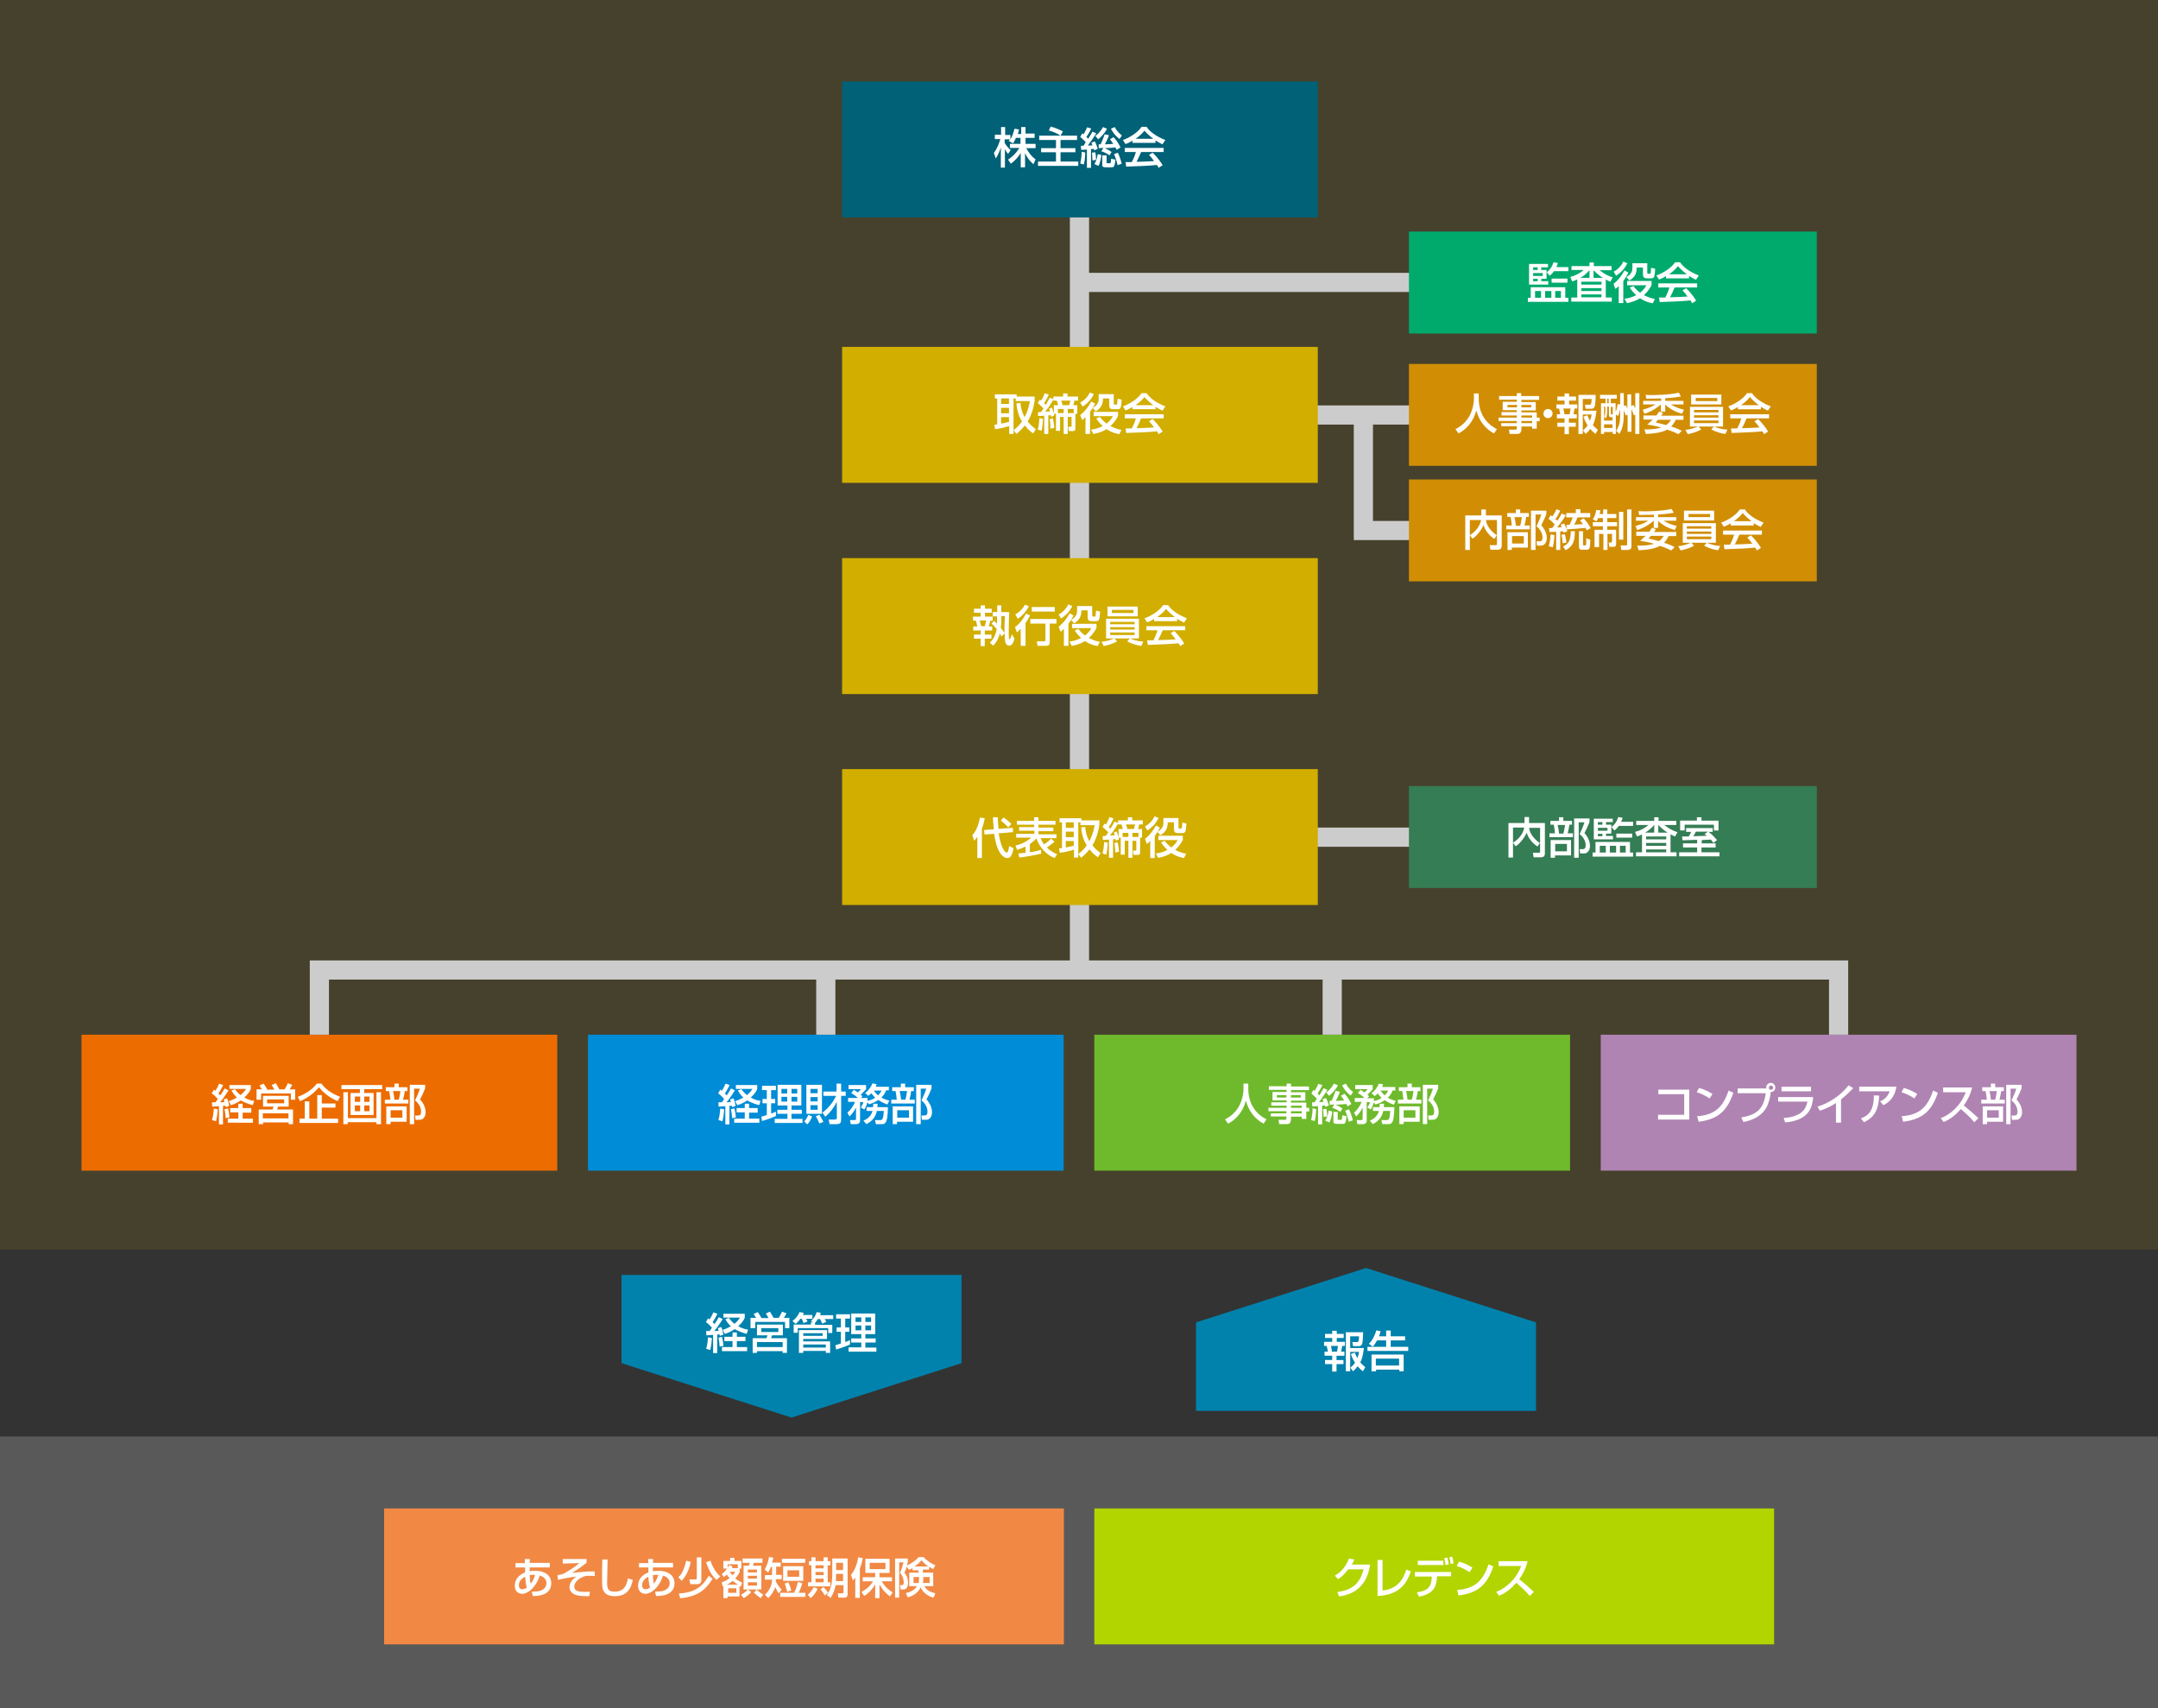 <svg id="レイヤー_1" xmlns="http://www.w3.org/2000/svg" viewBox="0 0 900 712.6"><rect x="0" y="0" width="900" height="712.6" fill="#333333" stroke="none"/><style>.st0{opacity:.12;fill:#d1ae00}.st1{fill:none;stroke:#ccc;stroke-width:8;stroke-miterlimit:10}.st2{fill:#ed6c00}.st3{fill:#008cd6}.st4{fill:#6fba2c}.st5{fill:#af84b2}.st6{opacity:.25;fill:#ccc}.st7{fill:#f18944}.st8{fill:#b2d500}.st9{fill:#00aa6d}.st10{fill:#d18e04}.st11{fill:#357d54}.st12{fill:#006177}.st13{fill:#d1ae00}.st14{fill:#fff}.st15{fill:#0082ac}</style><path class="st0" d="M0-.5h900v521.7H0z"/><path class="st1" d="M450.2 404.6V90"/><path class="st2" d="M34 431.6h198.4v56.7H34v-56.7z"/><path class="st3" d="M245.2 431.6h198.4v56.7H245.2v-56.7z"/><path class="st4" d="M456.4 431.6h198.4v56.7H456.4v-56.7z"/><path class="st5" d="M667.6 431.6H866v56.7H667.6v-56.7z"/><path class="st1" d="M450.4 117.8h159.9m156.5 313.8v-27H133.2v27m405.1-258.5H599m0 48.2h-30.4v-48.2m-30.3 176.1H599m-254.6 82.4v-27m211.2 27v-27"/><path class="st6" d="M0 599.2h900v113.4H0z"/><path class="st7" d="M160.2 629.2h283.5v56.7H160.2v-56.7z"/><path class="st8" d="M456.4 629.2h283.5v56.7H456.4v-56.7z"/><path class="st9" d="M587.6 96.6h170.1v42.5H587.6V96.6z"/><path class="st10" d="M587.6 151.8h170.1v42.5H587.6v-42.5zm0 48.2h170.1v42.5H587.6V200z"/><path class="st11" d="M587.6 327.9h170.1v42.5H587.6v-42.5z"/><path class="st12" d="M351.2 34h198.4v56.7H351.2V34z"/><path class="st13" d="M351.2 144.7h198.4v56.7H351.2v-56.7zm0 88.1h198.4v56.7H351.2v-56.7zm0 88h198.4v56.7H351.2v-56.7z"/><path class="st14" d="M423.7 57.5c-.5 1.2-.8 1.7-1.2 2.3l-1.8-1c.1-.2.3-.4.5-.7H419v1.5c.6 1.1 1.6 2.2 2.5 3l-1.1 1.6c-.5-.6-.9-1.2-1.3-2v7.7h-1.7v-8.4c-.5 1.6-1.2 3.2-2.1 4.6l-.8-2.3c1.4-1.9 2.2-4.1 2.7-5.8h-2.3v-1.8h2.6V53h1.7v3.3h2.2v1.8c.5-.8 1-1.7 1.7-4.4l1.9.3c-.1.5-.3 1.1-.5 1.9h1.4V53h1.8v2.7h3.8v1.8h-3.8V60h4.2v1.8H428c1.3 2.3 2.2 3.4 3.9 4.7l-.9 2c-.7-.6-2.4-2.1-3.5-4.7v6h-1.8v-6c-1.1 1.8-2.3 3.1-4.1 4.5l-1.2-1.7c1.6-1.1 3.3-2.5 4.7-4.9h-3.9V60h4.4v-2.5h-1.9zm18.6-.9c-1.4-.9-2.3-1.4-4.9-2.2l.8-1.6c2.2.6 3.5 1.2 5.1 2l-1 1.8h6.9v1.8h-6.9v3.4h6.2v1.7h-6.2v3.9h7.4v1.8h-16.8v-1.8h7.5v-3.9h-6.2v-1.7h6.2v-3.4h-7v-1.8h8.9zm10.5 2.7c-1.1-1.2-2-1.9-2.3-2.2l.9-1.5c.3.2.3.2.5.4.7-1.1 1-1.9 1.5-2.9l1.7.5c-.6 1.4-1.7 3.1-2 3.5.5.5.6.6.7.8 1-1.5 1.5-2.4 1.8-3l1.6.7c-1.1 1.8-3.1 4.6-3.5 5.1.6 0 .9 0 1.9-.1-.2-.5-.3-.7-.4-1.1l1.4-.5c.5.9 1 2.3 1.2 3.1l-1.4.6c-.1-.3-.1-.4-.2-.6-.3 0-1 .1-1.2.1V70h-1.7v-7.6c-1.7.1-1.9.1-2.4.1l-.1-1.7h1.1c.2-.4.7-1.1.9-1.5zm-.2 4.3c0 .6-.1 3.3-.6 5l-1.5-.4c.4-1.6.6-3.2.6-4.9l1.5.3zm4.2-.1c.2 1 .3 2.1.3 3.2l-1.5.2c0-1.1-.1-2.6-.2-3.2l1.4-.2zm2.5 1.1c-.1.7-.2 2.9-1.2 4.6l-1.7-.8c.4-.6 1-1.5 1.4-4.1l1.5.3zm2.4-10.9c-.8 1.6-2.3 3.3-3.7 4.4l-1.2-1.4c.6-.4 2.1-1.6 3.2-3.7l1.7.7zm-1.5 8c-.4 0-1.6.1-2 .1v-1.6h.8c.8-1.6 1.4-3.3 1.7-4.2l1.8.4c-.6 1.7-.9 2.2-1.7 3.8.7 0 2.7-.1 3.5-.2-.8-1.2-1-1.4-1.4-1.9l1.5-.9c1.4 1.4 2.3 3.1 2.9 4.3l-1.6 1c-.2-.5-.3-.6-.5-1-1.9.2-2.2.2-4.5.3 1.5.6 2.2 1.1 2.9 1.6l-.9 1.4c-.8-.6-2.2-1.4-3.4-1.7l.9-1.4zm1.3 3.1v2.9c0 .4.1.4.4.4h.9c.4 0 .5 0 .6-1.9l1.8.4c-.3 2.5-.5 3.2-1.5 3.2h-2.6c-.6 0-1.4-.1-1.4-.9v-4.1h1.8zm5.4-6.8c-1.5-1.1-2.7-2.6-3.6-4.3l1.6-.7c1.2 2.2 2.4 3 3 3.5l-1 1.5zm-.7 5.7c.6 1.2 1.3 3.2 1.6 4.6l-1.7.6c-.5-2.1-.9-3.3-1.5-4.6l1.6-.6zm6.2-5.1c-1.4.9-2.2 1.2-3 1.5l-1.1-1.7c2.9-1 6.3-3.2 7.8-5.5h2.1c1.3 2.1 4.2 4.1 7.8 5.5l-1.2 1.8c-.8-.4-1.8-.9-2.9-1.6v1h-9.6v-1zM483.2 70c-.2-.4-.3-.6-.7-1.2-2.5.3-6.5.5-12.8.7l-.3-1.9h2.6c.5-.9 1.4-2.8 1.7-4.2h-4.6v-1.7h16.2v1.7h-9.4c-.6 1.5-1.3 3-1.9 4.1 3.4-.1 3.7-.1 7.3-.3-.9-1.2-1.3-1.8-2.1-2.6l1.5-.9c.6.5 2.6 2.6 4.2 5.2l-1.7 1.1zM481 57.9c-1.9-1.4-3.3-2.9-3.7-3.4-.7.9-1.7 2-3.7 3.4h7.4zM425.6 168c.2 3.1 1.2 5 1.7 6 1.5-2.8 2-5.3 2.2-6.7h-5.9v-1.1h-.9V181h-1.8v-3.3c-1.7.6-4.6 1.2-5.9 1.3l-.3-1.8c.3 0 .9-.1 1.2-.2v-10.8h-1v-1.7h9.1v.9h7.5v1.8c-.8 5.1-2.2 7.4-2.9 8.6 1.3 1.7 2.6 2.6 3.4 3.2l-1.1 1.8c-.7-.5-2-1.4-3.5-3.3-1.5 1.9-2.8 2.9-3.5 3.5l-1.2-1.6c.7-.5 2.1-1.5 3.5-3.6-.8-1.3-2-3.7-2.3-7.5l1.7-.3zm-8.1-1.8v2.3h3.3v-2.3h-3.3zm0 3.9v2.3h3.3v-2.3h-3.3zm3.3 3.9h-3.3v2.7c2-.4 2.4-.5 3.3-.7v-2zm14.2.7c-.1 1.2-.2 3.3-.6 5l-1.6-.5c.4-1.5.6-3.1.7-4.8l1.5.3zm-2.1-2.8h1.2c.3-.3.7-1 1.1-1.5-.2-.2-1.1-1.2-2.4-2.3l.9-1.4c.2.2.3.2.5.4.7-1 1.1-2 1.5-3.1l1.7.6c-.8 2-1.9 3.4-2 3.6.4.4.6.5.7.7 1.1-1.8 1.4-2.4 1.7-3l1.6.6c-.5.9-1.7 3.1-3.5 5.2 1 0 1.6-.1 2-.1-.1-.5-.2-.7-.4-1.1l1.2-.5c.4 1.1.7 2 .8 2.4V169h1.8c-.1-.4-.4-1.5-.6-1.9h-1.4v-1.7h4.1v-1.3h1.8v1.3h4.4v1.7h-1.5c-.2.9-.3 1.5-.5 1.9h1.7v3.6h-.8v6c0 .4 0 1.2-.9 1.2h-1.9l-.2-1.8h1.1c.3 0 .3-.1.3-.3v-3.8h-1.6v7.1h-1.7v-7.1h-1.5v5.8h-1.7v-7.1h-.9l.2.7-1.3.6c-.1-.3-.1-.4-.1-.7-.3 0-.4 0-1.1.1v7.7h-1.7v-7.6c-1 .1-1.8.1-2.6.1v-1.6zm6.2 2.6c.4 1.5.6 3.7.6 4l-1.6.3c0-1-.1-2.5-.3-4l1.3-.3zm4.5-2.2v-1.7h-2.4v1.7h2.4zm-1-5.2c.1.3.5 1.6.6 1.9h2.7c.1-.3.3-1.2.5-1.9h-3.8zm2.7 5.2h2.5v-1.7h-2.5v1.7zm10.9-7.9c-1.1 2.2-2.4 3.7-4.7 5.2l-1-1.7c.8-.4 2.9-1.7 4-4.2l1.7.7zm.5 3.9c-.2.5-.7 1.6-2.1 3.5v9.2h-1.9v-7c-.7.7-1 1-1.4 1.2l-.8-2.1c2-1.5 3.4-3.4 4.6-5.6l1.6.8zm2 5.6c.4.5 1.2 1.6 2.8 2.8 1.6-1.3 2.3-2.4 2.6-3.1h-8v-1.8h10.2v1.7c-.4.8-1.2 2.4-3.2 4.2 2.3 1.2 3.9 1.5 4.6 1.6l-.9 1.8c-1-.2-2.9-.5-5.3-2.1-2.1 1.3-4.1 1.8-5.5 2l-1-1.8c.9-.1 2.6-.3 4.9-1.5-1.5-1.3-2.2-2.4-2.7-3.1l1.5-.7zm5.8-9.5v3.6c0 .6 0 .8.6.8s.8 0 .8-.4c.1-.5.2-1.6.2-2.1l1.7.4c-.2 3.1-.3 4-1.6 4h-1.8c-1 0-1.8-.1-1.8-1.8v-2.7H460c0 3-1.2 4.2-3 5.4l-1.3-1.4c.5-.3 2-1.2 2.4-2.8.1-.4.1-.6.1-3h6.3zm7.9 5.3c-1.4.9-2.2 1.2-3 1.5l-1.1-1.7c2.9-1 6.3-3.2 7.8-5.5h2.1c1.3 2.1 4.2 4.1 7.8 5.5l-1.2 1.8c-.8-.4-1.8-.9-2.9-1.6v1h-9.6v-1zm10.8 11.4c-.2-.4-.3-.6-.7-1.2-2.5.3-6.5.5-12.8.7l-.3-1.9h2.6c.5-.9 1.4-2.8 1.7-4.2h-4.6v-1.7h16.2v1.7h-9.4c-.6 1.5-1.3 3-1.9 4.1 3.4-.1 3.7-.1 7.3-.3-.9-1.2-1.3-1.8-2.1-2.6l1.5-.9c.6.5 2.6 2.6 4.2 5.2l-1.7 1.1zM481 169c-1.9-1.4-3.3-2.9-3.7-3.4-.7.9-1.7 2-3.7 3.4h7.4zm171.8-49.2v4.4h1.3v1.7h-16.9v-1.7h1.2v-4.4h14.4zm-15.1-9.7h7.9v1.4h-2.8v1.1h2.2v3.7h-2.2v1h2.9v1.4h-8v-8.6zm1.7 1.4v1.1h1.9v-1.1h-1.9zm0 2.4v1.2h4v-1.2h-4zm0 2.4v1h1.9v-1h-1.9zm.8 5.1v2.8h2.5v-2.8h-2.5zm4.2 0v2.8h2.6v-2.8h-2.6zm5.3-11.7c-.1.5-.3 1-.6 1.7h5v1.7h-6c-.8 1.1-1.3 1.5-1.8 1.9l-1.2-1.4c1.5-1.3 2.2-2.3 2.8-4.2l1.8.3zm4 6.5v1.7h-6.6v-1.7h6.6zm-5.1 5.2v2.8h2.4v-2.8h-2.4zm9.1-4.8c-.8.4-1.4.6-2 .8l-.8-1.9c2.1-.5 4-1.5 5.6-2.9h-5.1V111h7.5v-1.5h1.8v1.5h7.4v1.7h-5c.4.3 2.5 2.1 5.5 3l-1 1.8c-.5-.2-1-.4-1.9-.9v7.5h2.5v1.7h-16.9v-1.7h2.5v-7.5zm5.2-.7v-3.2c-1.3 1.5-2.7 2.6-3.8 3.2h3.8zm-3.4 1.6v1.2h8.4v-1.2h-8.4zm0 2.7v1.2h8.4v-1.2h-8.4zm0 2.6v1.2h8.4v-1.2h-8.4zm9-6.9c-1.2-.7-2.5-1.7-3.9-3.2v3.2h3.9zm10.2-6.1c-1.1 2.2-2.4 3.7-4.7 5.2l-1-1.7c.8-.4 2.9-1.7 4-4.2l1.7.7zm.4 3.9c-.2.5-.7 1.6-2.1 3.5v9.2h-1.9v-7.1c-.7.7-1 1-1.4 1.2l-.8-2.1c2-1.5 3.4-3.4 4.6-5.6l1.6.9zm2.1 5.6c.4.5 1.2 1.6 2.8 2.8 1.6-1.3 2.3-2.4 2.6-3.1h-8v-1.8h10.2v1.7c-.4.8-1.2 2.4-3.2 4.2 2.3 1.2 3.9 1.5 4.6 1.6l-.9 1.8c-1-.2-2.9-.5-5.3-2.1-2.1 1.3-4.1 1.8-5.5 2l-1-1.8c.9-.1 2.6-.3 4.9-1.5-1.5-1.3-2.2-2.4-2.7-3.1l1.5-.7zm5.8-9.5v3.6c0 .6 0 .8.6.8s.8 0 .8-.4c.1-.5.2-1.6.2-2.1l1.7.4c-.2 3.1-.3 4-1.6 4H687c-1 0-1.8-.1-1.8-1.8v-2.7h-2.6c0 3-1.2 4.2-3 5.4l-1.3-1.4c.5-.3 2-1.2 2.4-2.8.1-.4.1-.6.1-3h6.2zm7.9 5.3c-1.4.9-2.2 1.2-3 1.5l-1.1-1.7c2.9-1 6.3-3.2 7.8-5.5h2.1c1.3 2.1 4.2 4.1 7.8 5.5l-1.2 1.8c-.8-.4-1.8-.9-2.9-1.6v1h-9.6v-1zm10.8 11.4c-.2-.4-.3-.6-.7-1.2-2.5.3-6.5.5-12.8.7l-.3-1.9h2.6c.5-.9 1.4-2.8 1.7-4.2h-4.6v-1.7h16.2v1.7h-9.4c-.6 1.5-1.3 3-1.9 4.1 3.4-.1 3.7-.1 7.3-.3-.9-1.2-1.3-1.8-2.1-2.6l1.5-.9c.6.5 2.6 2.6 4.2 5.2l-1.7 1.1zm-2.2-12.1c-1.9-1.4-3.3-2.9-3.7-3.4-.7.9-1.7 2-3.7 3.4h7.4zM631 351.5c.8-.5 2.1-1.3 3.4-3.2.7-1 1.1-2.1 1.3-3.1H631v12.5h-1.9v-14.4h6.7v-2.5h1.9v2.5h6.6V356c0 1.4-1 1.6-1.7 1.6h-3l-.3-1.9h2.5c.2 0 .5 0 .5-.4v-3.8l-1.1 1.6c-.6-.4-3.6-2.5-4.5-5.8-.6 1.6-2.7 4.6-4.6 5.7l-1.1-1.5zm11.3-6.2h-4.6c.2 1.7 1.4 4.3 4.6 6.4v-6.4zm4.3-2.9h3.6v-1.5h1.8v1.5h3.6v1.6h-1.1c-.1 1-.4 2.5-.7 3.6h2.2v1.6h-9.8v-1.6h2.3c-.1-1.3-.3-2.6-.5-3.6h-1.4v-1.6zm8.6 8v6.4h-6.7v1h-1.8v-7.4h8.5zm-6.6 1.6v3.1h4.9V352h-4.9zm1-7.9c.3 1.3.5 2.2.6 3.6h1.8c.4-1.4.6-3.1.7-3.6h-3.1zm6.9 13.7v-16.4h6.4v1.5c-.9 2.2-1 2.4-2.1 4.6 1.4 1.5 2.3 3.4 2.3 5.4 0 .5-.1 1.9-1.2 2.7-.5.4-1.1.4-1.7.4H659l-.2-1.8h1.2c.8 0 1.3-.3 1.3-1.6 0-.5 0-2.7-2.5-4.7.7-1.4 1.6-3.5 2-4.9h-2.4v14.8h-1.9zm23.3-6.6v4.4h1.3v1.7h-16.9v-1.7h1.2v-4.4h14.4zm-15.1-9.7h7.9v1.4h-2.8v1.1h2.2v3.7h-2.2v1h2.9v1.4h-8v-8.6zm1.7 1.4v1.1h1.9v-1.1h-1.9zm0 2.4v1.2h4v-1.2h-4zm0 2.5v1h1.9v-1h-1.9zm.8 5v2.8h2.5v-2.8h-2.5zm4.2 0v2.8h2.6v-2.8h-2.6zm5.3-11.7c-.1.5-.3 1-.6 1.7h5v1.7h-6c-.8 1.1-1.3 1.5-1.8 1.9l-1.2-1.4c1.5-1.3 2.2-2.3 2.8-4.2l1.8.3zm4 6.6v1.7h-6.6v-1.7h6.6zm-5.1 5.1v2.8h2.4v-2.8h-2.4zm9.1-4.7c-.8.4-1.4.6-2 .8l-.8-1.9c2.1-.5 4-1.5 5.6-2.9h-5.1v-1.7h7.5v-1.5h1.8v1.5h7.4v1.7h-5c.4.3 2.5 2.1 5.5 3l-1 1.8c-.5-.2-1-.4-1.9-.9v7.5h2.5v1.7h-16.9v-1.7h2.5v-7.4zm5.2-.8v-3.2c-1.3 1.5-2.7 2.6-3.8 3.2h3.8zm-3.4 1.6v1.2h8.4v-1.2h-8.4zm0 2.7v1.2h8.4v-1.2h-8.4zm0 2.7v1.2h8.4v-1.2h-8.4zm9-7c-1.2-.7-2.5-1.7-3.9-3.2v3.2h3.9zm14.1 4.5h5.9v1.7h-5.9v2h7.5v1.7h-16.8v-1.7h7.5v-2h-5.9v-1.7h5.9v-1.5c-1 0-5.2.2-6.1.2l-.2-1.6h2.8c.5-.8.7-1.3 1-1.9h-2.1v-1.6h11.1v1.6h-1.7c1.5 1.1 2.8 2.6 3.5 3.4l-1.5 1.2c-.3-.5-.6-.8-1.1-1.4-2.3.1-3 .2-3.8.2v1.4zm-1.9-10.9h1.9v1.4h7.1v4.1h-1.9V344h-12.2v2.4h-1.9v-4.1h7v-1.4zm4.6 6h-5c-.4.7-.8 1.4-1.1 1.9 3-.1 4-.1 5.7-.2-.3-.2-.5-.4-1-.7l1.4-1zm-97.7-182.8h2.1v2.2c0 3.5 1.1 9.4 7.6 12.7l-1.2 1.8c-3.3-1.7-6.2-5-7.4-9.6-1.1 4.3-3.8 7.7-7.4 9.6L607 179c2.6-1.3 4.8-3.3 6.1-6 1-2 1.6-4.5 1.6-6.7v-2.2zm27.4 2.7h-7.5v.9h6v3.5h-6v.8h6.4v2.2h1.2v1.5h-1.2v3.1H639v-.9h-4.5v1.3c0 .6-.3 1.8-1.6 1.8h-3.3l-.3-1.8h2.7c.5 0 .6-.2.6-.6v-.8h-6.5v-1.3h6.5v-.9H625v-1.4h7.6v-.9h-6.4v-1.4h6.4v-.8h-5.9v-3.5h5.9v-.9h-7.4v-1.5h7.4V164h1.8v1.2h7.5v1.6zm-13.3 2.1v1h4v-1h-4zm5.8 0v1h4.1v-1h-4.1zm0 4.4v.9h4.5v-.9h-4.5zm0 2.3v.9h4.5v-.9h-4.5zm13-3.1c0 1-.8 1.9-1.9 1.9s-1.9-.8-1.9-1.9c0-1 .8-1.9 1.9-1.9s1.9.9 1.9 1.9zm5.1-8.4h1.8v1.3h2.9v1.7h-2.9v1.6h3.4v1.7h-1.1c-.1.5-.4 2-.5 2.4h1.4v1.7h-3.3v1.8h2.9v1.7h-2.9v3.1h-1.8V178h-3v-1.7h3v-1.8h-3.2v-1.7h1.4c-.1-.7-.3-1.6-.5-2.4h-1.1v-1.7h3.4v-1.6h-3v-1.7h3v-1.3zm-.6 6.3c.2 1 .3 1.4.5 2.4h2.1c.2-.7.3-1.7.4-2.4h-3zm10 2.8c.3.6.6 1.4 1.1 2.3.5-1.3.6-2 .7-2.6h-3.7v8.1h-1.8v-16.3h7.2c0 .7-.1 3.9-.4 4.8-.1.3-.4 1-1.4 1h-2.4l-.3-1.7h1.9c.6 0 .8 0 .9-2.4h-3.7v4.9h5.7c-.1 1.1-.4 3.9-1.5 6 .6.7 1.2 1.2 2.1 2l-1 1.7c-.7-.5-1.4-1.2-2.2-2.1-.7 1-1.3 1.6-1.9 2.1l-1.1-1.5c.5-.5 1.2-1 1.9-2.1-1.2-1.9-1.5-3-1.7-3.6l1.6-.6zm13.7-2.6c-.2.9-.3 1.8-.9 2.9l-.9-.6v8.1h-1.3v-.8H669v.8h-1.3v-12.8h1.9v-1.9h-2.3v-1.6h7v1.6h-2.5v1.9h2v3.7c.2-.5.6-1.6.9-3.4l1 .2V164h1.5v5.4l.8-.4c.2.4.4.6.7 1.4v-5.9h1.6v4.9l.9-.5c.2.3.4.6.8 1.4V164h1.7v17H682v-8l-.6.3c-.4-1.3-.8-2.2-1-2.6v9.4h-1.6V173l-.8.3c-.3-.9-.4-1.3-.8-2.1v1.8c0 4.4-.9 6.4-1.8 8l-1.4-1.3c1.3-1.9 1.7-3.6 1.7-6.7v-2.4zm-5.4-.9v2c0 .2 0 1.7-.6 2.9l-.6-.9c.4-.9.4-1.9.4-2.1v-2h-.5v5.8h3.5V174h-.7c-.8 0-.8-.7-.8-1.1v-3.3h-.7zM669 177v1.5h3.5V177H669zm1.3-10.7v1.9h.6v-1.9h-.6zm1.5 3.4v2.8c0 .3.1.3.3.3h.5v-3.1h-.8zm20.9-3.5c-1.2 0-3 .1-6.1.1l-.3-1.6c.7 0 1.3.1 2.2.1.5 0 7.2 0 11.7-1l.8 1.6c-1.1.2-2.8.5-6.5.7v1.1h7.6v1.5h-5.3c1.8 1.1 3.5 1.7 5.5 2.2l-.8 1.7c-2.6-.8-4.5-1.6-7-3.8v2.9h-1.8v-3c-2.9 2.5-5.6 3.5-6.9 3.9l-.7-1.7c3-.8 4.6-1.7 5.3-2.2h-5.1v-1.5h7.5v-1zm.9 6.1c-.2.3-.3.4-.8 1.1h9.3v1.7h-3.2c-.3.6-.8 1.6-1.9 2.8 2.6.8 3.6 1.4 4.4 1.8l-1.4 1.4c-.8-.4-2.2-1.1-4.7-1.9-2.8 1.6-7.9 1.8-8.9 1.8l-.6-1.9h1.3c2.9 0 4.9-.5 5.7-.8-2.9-.8-4.9-1.1-5.8-1.2.4-.4 1.2-1 2.3-2.1h-3.9v-1.7h5.4c.6-.8.9-1.2 1.2-1.7l1.6.7zm-2.1 2.8c-.5.6-.7.8-1 1.1 1.1.3 2.6.6 4.4 1.1 1.2-.9 1.7-1.7 2-2.2h-5.4zm11.4 4.2c2.4-.2 4.3-1 5.2-1.4h-3.3v-8.2h13.8v8.2H715c.7.4 2.7 1.2 5.4 1.3l-.8 1.8c-1-.1-3.4-.5-5.9-1.9l1.1-1.2h-6.4l1.1 1.2c-1.6 1-3.4 1.5-5.6 2l-1-1.8zm15-10.6h-12.6v-4.1h12.6v4.1zm-11.4 3.3h10.2v-1h-10.2v1zm0 2.2h10.2v-1h-10.2v1zm0 2.3h10.2v-1.1h-10.2v1.1zm9.7-10.5h-9v1.3h9V166zm8.7 3.7c-1.4.9-2.2 1.2-3 1.5l-1.1-1.7c2.9-1 6.3-3.2 7.8-5.5h2.1c1.3 2.1 4.2 4.1 7.8 5.5l-1.2 1.8c-.8-.4-1.8-.9-2.9-1.6v1h-9.6v-1zm10.8 11.4c-.2-.4-.3-.6-.7-1.2-2.5.3-6.5.5-12.8.7l-.3-1.9h2.6c.5-.9 1.4-2.8 1.7-4.2h-4.6v-1.7h16.2v1.7h-9.4c-.6 1.5-1.3 3-1.9 4.1 3.4-.1 3.7-.1 7.3-.3-.9-1.2-1.3-1.8-2.1-2.6l1.5-.9c.6.5 2.6 2.6 4.2 5.2l-1.7 1.1zm-2.2-12.1c-1.9-1.4-3.3-2.9-3.7-3.4-.7.9-1.7 2-3.7 3.4h7.4zM613 223.2c.8-.5 2.1-1.3 3.4-3.2.7-1 1.1-2.1 1.3-3.1H613v12.5h-1.9V215h6.7v-2.5h1.9v2.5h6.6v12.7c0 1.4-1 1.6-1.7 1.6h-3l-.3-1.9h2.5c.2 0 .5 0 .5-.4v-3.8l-1.1 1.6c-.6-.4-3.6-2.5-4.5-5.8-.6 1.6-2.7 4.6-4.6 5.7l-1.1-1.5zm11.3-6.3h-4.6c.2 1.7 1.4 4.3 4.6 6.4v-6.4zm4.3-2.9h3.6v-1.5h1.8v1.5h3.6v1.6h-1.1c-.1 1-.4 2.5-.7 3.6h2.2v1.6h-9.8v-1.6h2.3c-.1-1.3-.3-2.6-.5-3.6h-1.4V214zm8.6 8v6.4h-6.7v1h-1.8V222h8.5zm-6.6 1.6v3.1h4.9v-3.1h-4.9zm1-7.9c.3 1.3.5 2.2.6 3.6h1.8c.4-1.4.6-3.1.7-3.6h-3.1zm6.9 13.7V213h6.4v1.5c-.9 2.2-1 2.4-2.1 4.6 1.4 1.5 2.3 3.4 2.3 5.4 0 .5-.1 1.9-1.2 2.7-.5.4-1.1.4-1.7.4H641l-.2-1.8h1.2c.8 0 1.3-.3 1.3-1.6 0-.5 0-2.7-2.5-4.7.7-1.4 1.6-3.5 2-4.9h-2.4v14.8h-1.9zm7.5-9.1c.3 0 1 0 1.4-.1.2-.3.5-.6 1-1.4-.4-.5-1.3-1.5-2.6-2.4l.9-1.5c.3.3.4.3.7.5.7-.9 1.2-1.8 1.7-3l1.6.6c-.9 2-1.8 3.3-2 3.5.4.4.6.5.8.7 1-1.5 1.5-2.3 1.8-3l1.7.7c-.4.7-1.5 2.6-3.6 5.1 1.1 0 1.6-.1 1.9-.1-.1-.3-.3-.6-.4-1l1.4-.6c.7 1.4 1 2.2 1.1 2.4l-.1-1.8h1.3c.5-1.1 1-2.1 1.3-3.1h-2.7V214h4v-1.6h1.9v1.6h4.1v1.8h-5.3c-.4 1.1-.8 2.1-1.4 3 1.2 0 2.7-.1 3.7-.2-.6-.7-.9-1.2-1.3-1.5l1.6-.9c.4.5 1.9 2.1 2.9 4.1l-1.6.9c-.1-.3-.3-.5-.6-1-1.5.2-5.8.5-7.8.6.1.2.1.4.3.8l-1.6.6c-.1-.2-.1-.4-.2-.6-.3 0-.6.1-1.2.1v7.7H649v-7.6c-1 .1-1.8.1-2.8.1l-.2-1.6zm2.3 2.9c0 .4-.2 3.1-.7 5.1l-1.7-.5c.3-.8.6-2.1.8-4.9l1.6.3zm4.3-.4c.4 1.2.6 2.9.7 3.5l-1.6.3c-.1-1.2-.2-2.4-.5-3.5l1.4-.3zm4.2-1.2c-.1 3.4-.2 6-3.9 7.9l-1-1.6c2.7-1.1 3.1-3.1 3.2-6.3h1.7zm3.4 0v5.6c0 .2.1.3.3.3h.7c.2 0 .3-.2.3-.5 0-.2.1-2.1 0-2.5l1.7.6c0 2.6 0 4.2-1.3 4.2h-2.2c-.3 0-1.2 0-1.2-1.3v-6.4h1.7zm6.3-5.5c-.3.6-.4.9-.7 1.4l-1.5-.9c.8-1.2 1.2-2.5 1.4-3.9l1.8.2c-.1.5-.2.8-.4 1.5h1.5v-1.9h1.7v1.9h3.8v1.7h-3.8v1.7h4.1v1.7h-4.1v1.5h3.7v5.8c0 1-.3 1.3-1.2 1.3h-1.6l-.3-1.8h1c.4 0 .4-.3.4-.5v-3.1h-1.9v6.7h-1.7v-6.7h-1.8v5.5H665V221h3.5v-1.5h-4.2v-1.7h4.2v-1.7h-2zm8.7-2.6h1.8v11.6h-1.8v-11.6zm3.3-1h1.9V228c0 1.1-.9 1.4-1.6 1.4h-2.6l-.3-1.9h2.2c.4 0 .5-.1.5-.5v-14.5zm11.2 2.2c-1.2 0-3 .1-6.1.1l-.3-1.6c.7 0 1.3.1 2.2.1.5 0 7.2 0 11.7-1l.8 1.6c-1.1.2-2.8.5-6.5.7v1.1h7.6v1.5h-5.3c1.8 1.1 3.5 1.7 5.5 2.2l-.8 1.7c-2.6-.8-4.5-1.6-7-3.8v2.9h-1.8v-3c-2.9 2.5-5.6 3.5-6.9 3.9l-.7-1.7c3-.8 4.6-1.7 5.3-2.2h-5.1v-1.5h7.5v-1zm.9 6.1c-.2.3-.3.4-.8 1.1h9.3v1.7h-3.2c-.3.6-.8 1.6-1.9 2.8 2.6.8 3.6 1.4 4.4 1.8l-1.4 1.4c-.8-.4-2.2-1.1-4.7-1.9-2.8 1.6-7.9 1.8-8.9 1.8l-.6-1.9h1.3c2.9 0 4.9-.5 5.7-.8-2.9-.8-4.9-1.1-5.8-1.2.4-.4 1.2-1 2.3-2.1h-3.9v-1.7h5.4c.6-.8.9-1.2 1.2-1.7l1.6.7zm-2.1 2.7c-.5.6-.7.8-1 1.1 1.1.3 2.6.6 4.4 1.1 1.2-.9 1.7-1.7 2-2.2h-5.4zm11.4 4.3c2.4-.2 4.3-1 5.2-1.4h-3.3v-8.2h13.8v8.2H712c.7.4 2.7 1.2 5.4 1.3l-.8 1.8c-1-.1-3.4-.5-5.9-1.9l1.1-1.2h-6.4l1.1 1.2c-1.6 1-3.4 1.5-5.6 2l-1-1.8zm15-10.7h-12.6V213h12.6v4.1zm-11.4 3.4h10.2v-1h-10.2v1zm0 2.2h10.2v-1h-10.2v1zm0 2.2h10.2v-1.1h-10.2v1.1zm9.7-10.5h-9v1.3h9v-1.3zm8.7 3.8c-1.4.9-2.2 1.2-3 1.5l-1.1-1.7c2.9-1 6.3-3.2 7.8-5.5h2.1c1.3 2.1 4.2 4.1 7.8 5.5l-1.2 1.8c-.8-.4-1.8-.9-2.9-1.6v1h-9.6v-1zm10.8 11.4c-.2-.4-.3-.6-.7-1.2-2.5.3-6.5.5-12.8.7l-.3-1.9h2.6c.5-.9 1.4-2.8 1.7-4.2h-4.6v-1.7h16.2v1.7h-9.4c-.6 1.5-1.3 3-1.9 4.1 3.4-.1 3.7-.1 7.3-.3-.9-1.2-1.3-1.8-2.1-2.6l1.5-.9c.6.5 2.6 2.6 4.2 5.2l-1.7 1.1zm-2.2-12.2c-1.9-1.4-3.3-2.9-3.7-3.4-.7.9-1.7 2-3.7 3.4h7.4zM409 252.5h1.8v1.4h2.8v1.7h-2.8v1.6h3.2v1.7h-1c-.1.4-.5 1.9-.6 2.4h1.4v1.7h-3.1v1.7h2.8v1.7h-2.8v3.1H409v-3.1h-2.8v-1.7h2.8V263h-3.1v-1.7h1.7c-.1-.6-.6-2.3-.6-2.4h-1.2v-1.7h3.2v-1.6h-2.8v-1.7h2.8v-1.4zm-.4 6.3c.1.5.4 1.6.6 2.4h1.5c.2-.8.4-1.4.6-2.4h-2.7zm6 .2c.4.3.8.7 1.2 1.2v-3.1H414v-1.8h1.9v-2.8h1.7v2.8h3.3c-.1 1.6-.2 4.9-.2 8 0 1 0 1.9.1 2.9 0 .1 0 .4.3.4.1 0 .3-.2.3-.3.2-.4.3-.7.6-1.8l1.1 1.9c-.4 1.6-1 2.9-2.2 2.9-1.6 0-1.9-1.5-1.9-5.1l-1.3 1.3c-.2-.4-.4-.7-.7-1.3-.9 3.2-2.2 4.6-2.8 5.1l-1.4-1.2c1.8-1.8 2.4-3.4 2.9-5.7-1.2-1.4-1.7-1.9-2.2-2.3l1.1-1.1zm3-1.9v1.7c0 .2 0 1.5-.2 3.1.8 1 1.4 2 1.5 2.1 0-2 0-3.1.2-7h-1.5zm11.5-4.2c-.7 1.4-2.3 3.7-4.6 5.2l-1.1-1.8c1.1-.6 2.6-1.6 4.1-4.1l1.6.7zm.5 3.8c-.4.7-.9 1.8-1.9 3.2v9.5h-2v-7.1c-.7.7-1.1 1.1-1.6 1.5l-.8-2.2c2.6-1.9 4.2-4.8 4.6-5.7l1.7.8zm11 1.5v1.9h-2.8v7.7c0 1.4-.7 1.6-1.9 1.6h-3.2l-.3-1.9h3c.4 0 .6-.1.6-.5v-6.9h-6.3v-1.9h10.9zm-.7-5v1.9h-9.6v-1.9h9.6zm7.3-.4c-1.1 2.2-2.4 3.7-4.7 5.2l-1-1.7c.8-.4 2.9-1.7 4-4.2l1.7.7zm.5 3.9c-.2.5-.7 1.6-2.1 3.5v9.2h-1.9v-7.1c-.7.7-1 1-1.4 1.2l-.8-2.1c2-1.5 3.4-3.4 4.6-5.6l1.6.9zm2 5.6c.4.5 1.2 1.6 2.8 2.8 1.6-1.3 2.3-2.4 2.6-3.1h-8v-1.8h10.2v1.7c-.4.8-1.2 2.4-3.2 4.2 2.3 1.2 3.9 1.5 4.6 1.6l-.9 1.8c-1-.2-2.9-.5-5.3-2.1-2.1 1.3-4.1 1.8-5.5 2l-1-1.8c.9-.1 2.6-.3 4.9-1.5-1.5-1.3-2.2-2.4-2.7-3.1l1.5-.7zm5.8-9.5v3.6c0 .6 0 .8.6.8s.8 0 .8-.4c.1-.5.2-1.6.2-2.1l1.7.4c-.2 3.1-.3 4-1.6 4h-1.8c-1 0-1.8-.1-1.8-1.8v-2.7H451c0 3-1.2 4.2-3 5.4l-1.3-1.4c.5-.3 2-1.2 2.4-2.8.1-.4.1-.6.1-3h6.3zm3.9 14.9c2.4-.2 4.3-1 5.2-1.4h-3.3v-8.2H475v8.2h-3.6c.7.4 2.7 1.2 5.4 1.3l-.8 1.8c-1-.1-3.4-.5-5.9-1.9l1.1-1.2h-6.4l1.1 1.2c-1.6 1-3.4 1.5-5.6 2l-.9-1.8zm15.1-10.6h-12.6V253h12.6v4.1zm-11.5 3.3h10.2v-1H463v1zm0 2.2h10.2v-1H463v1zm0 2.3h10.2v-1.1H463v1.1zm9.7-10.5h-9v1.3h9v-1.3zm8.7 3.7c-1.4.9-2.2 1.2-3 1.5l-1.1-1.7c2.9-1 6.3-3.2 7.8-5.5h2.1c1.3 2.1 4.2 4.1 7.8 5.5l-1.2 1.8c-.8-.4-1.8-.9-2.9-1.6v1h-9.6v-1zm10.8 11.4c-.2-.4-.3-.6-.7-1.2-2.5.3-6.5.5-12.8.7l-.3-1.9h2.6c.5-.9 1.4-2.8 1.7-4.2h-4.6v-1.7h16.2v1.7h-9.4c-.6 1.5-1.3 3-1.9 4.1 3.4-.1 3.7-.1 7.3-.3-.9-1.2-1.3-1.8-2.1-2.6l1.5-.9c.6.5 2.6 2.6 4.2 5.2l-1.7 1.1zm-2.2-12.1c-1.9-1.4-3.3-2.9-3.7-3.4-.7.9-1.7 2-3.7 3.4h7.4zM407.5 349.2c-.5.7-.9 1.1-1.2 1.5l-.8-2.3c.8-.9 2.3-2.7 3.2-7.4l2 .3c-.2 1-.5 2.6-1.2 4.4v12.2h-1.9v-8.7zm7-3.3c-.2-1.5-.3-3-.4-5h2c.1 1.3.1 2.6.3 4.8l6-.4.1 1.8-6 .5c1.2 7.6 3.2 8 3.3 8 .3 0 .4-.1.5-.3.1-.2.3-.7.6-2.4l1.8.9c-.6 3.2-1.4 4.1-2.5 4.1-.4 0-1.1 0-2.1-.9-2-1.8-2.9-5.4-3.5-9.2l-4 .3-.2-1.9 4.1-.3zm4-4.9c.5.3 2 1.3 3.3 2.7l-1.3 1.4c-.8-.9-2.1-2.1-3.1-2.8l1.1-1.3zm21.3 16.9c-3.2-1.2-6.2-4.3-7.6-8.2-.3.4-1.2 1.3-2.7 2.4v3.4c1.4-.2 2.8-.5 4.7-1v1.6c-2.1.5-7 1.4-9.1 1.6l-.4-1.7c.9-.1 1.9-.2 3-.3v-2.6c-.7.3-1.6.8-3.5 1.4l-.7-1.8c3.9-.9 6-2.8 6.5-3.3h-6.2v-1.6h7.6v-1.3H425V345h6.3v-1h-7.2v-1.6h7.2v-1.5h1.8v1.5h7.1v1.6h-7.1v1.2h6.2v1.5h-6.2v1.3h7.5v1.6H434c.2.5.5 1.4 1.4 2.6.3-.2 1.6-1 3-2.4l1.4 1.3c-1.2 1-2.5 2-3.2 2.4 1.9 1.9 3.6 2.5 4.3 2.8l-1.1 1.6zm12.8-13c.2 3.1 1.2 5 1.7 6 1.5-2.8 2-5.3 2.2-6.7h-5.9V343h-.9v14.7h-1.8v-3.3c-1.7.6-4.6 1.2-5.9 1.3l-.3-1.8c.3 0 .9-.1 1.2-.2V343h-1v-1.7h9.1v.9h7.5v1.8c-.8 5.1-2.2 7.4-2.9 8.6 1.3 1.7 2.6 2.6 3.4 3.2l-1.1 1.8c-.7-.5-2-1.4-3.5-3.3-1.5 1.9-2.8 2.9-3.5 3.5l-1.2-1.6c.7-.5 2.1-1.5 3.5-3.6-.8-1.3-2-3.7-2.3-7.5l1.7-.2zm-8.1-1.9v2.3h3.3V343h-3.3zm0 3.9v2.3h3.3v-2.3h-3.3zm3.3 3.9h-3.3v2.7c2-.4 2.4-.5 3.3-.7v-2zm14.2.7c-.1 1.2-.2 3.3-.6 5l-1.6-.5c.4-1.5.6-3.1.7-4.8l1.5.3zm-2.1-2.8h1.2c.3-.3.7-1 1.1-1.5-.2-.2-1.1-1.2-2.4-2.3l.9-1.4c.2.2.3.2.5.4.7-1 1.1-2 1.5-3.1l1.7.6c-.8 2-1.9 3.4-2 3.6.4.4.6.5.7.7 1.1-1.8 1.4-2.4 1.7-3l1.6.6c-.5.9-1.7 3.1-3.5 5.2 1 0 1.6-.1 2-.1-.1-.5-.2-.7-.4-1.1l1.2-.5c.4 1.1.7 2 .8 2.4v-3.4h1.8c-.1-.4-.4-1.5-.6-1.9h-1.4v-1.7h4.1v-1.3h1.8v1.3h4.4v1.7h-1.5c-.2.9-.3 1.5-.5 1.9h1.7v3.6h-.8v6c0 .4 0 1.2-.9 1.2h-1.9l-.2-1.8h1.1c.3 0 .3-.1.3-.3v-3.8h-1.6v7.1h-1.7v-7.1h-1.5v5.8h-1.7v-7.1h-.9l.2.7-1.3.6c-.1-.3-.1-.4-.1-.7-.3 0-.4 0-1.1.1v7.7h-1.7v-7.6c-1 .1-1.8.1-2.6.1v-1.6zm6.2 2.6c.4 1.5.6 3.7.6 4l-1.6.3c0-1-.1-2.5-.3-4l1.3-.3zm4.5-2.2v-1.7h-2.4v1.7h2.4zm-1-5.2c.1.3.5 1.6.6 1.9h2.7c.1-.3.3-1.2.5-1.9h-3.8zm2.7 5.2h2.5v-1.7h-2.5v1.7zm10.9-7.9c-1.1 2.2-2.4 3.7-4.7 5.2l-1-1.7c.8-.4 2.9-1.7 4-4.2l1.7.7zm.5 4c-.2.5-.7 1.6-2.1 3.5v9.2h-1.9v-7.1c-.7.7-1 1-1.4 1.2l-.8-2.1c2-1.5 3.4-3.4 4.6-5.6l1.6.9zm2 5.5c.4.5 1.2 1.6 2.8 2.8 1.6-1.3 2.3-2.4 2.6-3.1h-8v-1.8h10.2v1.7c-.4.8-1.2 2.4-3.2 4.2 2.3 1.2 3.9 1.5 4.6 1.6l-.9 1.8c-1-.2-2.9-.5-5.3-2.1-2.1 1.3-4.1 1.8-5.5 2l-1-1.8c.9-.1 2.6-.3 4.9-1.5-1.5-1.3-2.2-2.4-2.7-3.1l1.5-.7zm5.8-9.5v3.6c0 .6 0 .8.6.8s.8 0 .8-.4c.1-.5.2-1.6.2-2.1l1.7.4c-.2 3.1-.3 4-1.6 4h-1.8c-1 0-1.8-.1-1.8-1.8V343H487c0 3-1.2 4.2-3 5.4l-1.3-1.4c.5-.3 2-1.2 2.4-2.8.1-.4.1-.6.1-3h6.3zM88.4 459.8h1.4c.4-.4.8-1 1-1.4-1.3-1.5-2-2-2.5-2.3l.9-1.6c.3.2.4.3.6.5.2-.3 1-1.5 1.6-3l1.7.6c-.5.9-1.1 2.2-2 3.5l.8.8c.7-1.1 1.1-1.6 1.8-2.9l1.6.8c-.9 1.5-2.8 4.2-3.5 5l1.8-.1c-.2-.6-.2-.7-.3-1.1l1.4-.5c.4.9.7 2.1.9 3.2l-1.5.5c0-.3-.1-.4-.1-.6-.2 0-.8.1-1 .1v7.7h-1.7v-7.6c-.9.1-2.3.2-2.8.2l-.1-1.8zm2.4 2.9c0 .6-.2 3.1-.7 5l-1.7-.5c.5-1.6.6-2.8.8-4.8l1.6.3zm4.3-.4c.3 1.2.5 2.3.6 3.8l-1.6.3c0-1-.2-2.6-.5-3.7l1.5-.4zm9.7 0v1.8h-3.6v2.5h4.3v1.7H95v-1.7h4.4V464H96v-1.8h3.4v-1.8h1.8v1.8h3.6zm-6.8-8c.4.6 1 1.4 2.3 2.5 1.4-1.2 1.9-1.9 2.3-2.6h-6.9v-1.6h8.9v1.6c-.2.6-.8 1.9-2.7 3.6 1.9 1.1 3.3 1.3 4.1 1.4l-.6 1.8c-2.5-.7-3.9-1.4-5-2-1.7 1.2-3.2 1.7-4.1 2l-.9-1.7c.6-.2 1.7-.5 3.4-1.5-1-.9-1.6-1.8-2.3-2.9l1.5-.6zm11.3.2c-.2-.3-.6-.9-1.1-1.7l1.7-.8c.4.5.9 1.2 1.6 2.5h2.9c-.1-.3-.6-1.1-1.1-1.9l1.7-.8c.7 1.1 1 1.7 1.5 2.6h2.2c.6-1 1-1.7 1.3-2.6l1.9.7c-.4.8-.9 1.6-1.1 1.9h2.3v4.3h-1.8v-2.6h-12.4v2.6H107v-4.3h2.3zm11.1 2.6v4.5H116c-.1.2-.4 1-.4 1.2h6.6v6.1h-1.8v-.7h-10.7v.7h-1.8v-6.1h5.7c.2-.4.4-.8.5-1.2h-4.4v-4.5h10.7zm-10.8 7.3v2.1h10.7v-2.1h-10.7zm1.8-5.8v1.6h7.1v-1.6h-7.1zm29.4.7c-4.2-1.7-6.9-4.7-7.8-5.8-1.9 2.4-4.8 4.6-7.9 5.8l-.9-1.8c3.5-1.2 6.5-3.5 7.9-5.5h2c1 1.4 2.9 3.6 7.7 5.5l-1 1.8zm-.9.9v1.8h-5.7v4.6h6.8v1.8h-16.1v-1.8h2.2v-7.2h1.9v7.2h3.3v-9.8h1.9v3.5h5.7zm19.6-5.9h-7.6v1.6h3.9v9.2h-9.6v-9.2h3.9v-1.6h-7.7v-1.7h17v1.7zm-16.2 1.3h1.8v10.8H157v-10.8h1.9v13.3H157v-.8h-12v.8h-1.8v-13.3zm4.7 1.8v2.2h2.2v-2.2H148zm0 3.7v2.4h2.2v-2.4H148zm3.9-3.7v2.2h2.2v-2.2h-2.2zm0 3.7v2.4h2.2v-2.4h-2.2zm9-7.6h3.6V452h1.8v1.5h3.6v1.6h-1.1c-.1 1-.4 2.5-.7 3.6h2.2v1.6h-9.8v-1.6h2.3c-.1-1.3-.3-2.6-.5-3.6h-1.4v-1.6zm8.7 8v6.4h-6.7v1h-1.8v-7.4h8.5zm-6.7 1.6v3.1h4.9v-3.1h-4.9zm1-8c.3 1.3.5 2.2.6 3.6h1.8c.4-1.4.6-3.1.7-3.6h-3.1zm7 13.8v-16.4h6.4v1.5c-.9 2.2-1 2.4-2.1 4.6 1.4 1.5 2.3 3.4 2.3 5.4 0 .5-.1 1.9-1.2 2.7-.5.4-1.1.4-1.7.4h-1.3l-.2-1.8h1.2c.8 0 1.3-.3 1.3-1.6 0-.5 0-2.7-2.5-4.7.7-1.4 1.6-3.5 2-4.9h-2.4v14.8h-1.8zM299.6 459.8h1.4c.4-.4.8-1 1-1.4-1.3-1.5-2-2-2.5-2.3l.9-1.6c.3.2.4.3.6.5.2-.3 1-1.5 1.6-3l1.7.6c-.5.9-1.1 2.2-2 3.5l.8.8c.7-1.1 1.1-1.6 1.8-2.9l1.6.8c-.9 1.5-2.8 4.2-3.5 5l1.8-.1c-.2-.6-.2-.7-.3-1.1l1.4-.5c.4.9.7 2.1.9 3.2l-1.5.5c0-.3-.1-.4-.1-.6-.2 0-.8.1-1 .1v7.7h-1.7v-7.6c-.9.1-2.3.2-2.8.2l-.1-1.8zm2.4 2.9c0 .6-.2 3.1-.7 5l-1.7-.5c.5-1.6.6-2.8.8-4.8l1.6.3zm4.3-.4c.3 1.2.5 2.3.6 3.8l-1.6.3c0-1-.2-2.6-.5-3.7l1.5-.4zm9.7 0v1.8h-3.6v2.5h4.3v1.7h-10.5v-1.7h4.4V464h-3.4v-1.8h3.4v-1.8h1.8v1.8h3.6zm-6.8-8c.4.6 1 1.4 2.3 2.5 1.4-1.2 1.9-1.9 2.3-2.6h-6.9v-1.6h8.9v1.6c-.2.6-.8 1.9-2.7 3.6 1.9 1.1 3.3 1.3 4.1 1.4l-.6 1.8c-2.5-.7-3.9-1.4-5-2-1.7 1.2-3.2 1.7-4.1 2l-.9-1.7c.6-.2 1.7-.5 3.4-1.5-1-.9-1.6-1.8-2.3-2.9l1.5-.6zm8.3 11.5c.5-.1.6-.2 2.3-.7v-4.9H318v-1.8h1.8v-3.7h-2v-1.8h5.8v1.8h-2v3.7h1.7v1.8h-1.7v4.3c.6-.2 1.1-.4 2-.8v1.8c-1.5.7-4 1.6-5.8 2.1l-.3-1.8zm6.7-13.3h10v8.6h-4.1v1.8h4.3v1.7h-4.3v2.1h4.6v1.7h-11.6v-1.7h5.3v-2.1h-4.2v-1.7h4.2v-1.8h-4.1v-8.6zm1.7 1.7v1.9h2.4v-1.9h-2.4zm0 3.3v2h2.4v-2h-2.4zm4.2-3.3v1.9h2.4v-1.9h-2.4zm0 3.3v2h2.4v-2h-2.4zm8.6 8.2c-.2.6-.9 2.2-2 3.3l-1.3-1.2c.8-.8 1.4-2 1.7-2.8l1.6.7zm-2.4-13.2h6.5v12.1h-6.5v-12.1zm1.7 1.7v1.8h3v-1.8h-3zm0 3.4v1.8h3v-1.8h-3zm0 3.4v1.9h3V461h-3zm3.8 4c.7 1.2 1.1 1.9 1.6 3l-1.7.6c-.3-.8-.8-2-1.5-3l1.6-.6zm1.2-.9c3-2.2 5-5.4 5.7-7h-5.3v-1.8h5.5V452h1.9v3.3h1.9v1.8h-1.9v9.3c0 1.8-.1 2.5-2 2.5H346l-.4-1.9h2.3c1.1 0 1.1-.3 1.1-1.1v-6.3c-1.2 2.4-2.8 4.5-4.8 6.2l-1.2-1.7zm18.8-4.3c-.5 1.6-1.1 2.6-1.3 3l-1.5-.8c.2-.4.8-1.3 1.1-2.3h-1.4v7.8c0 .7-.5 1.4-1.7 1.4h-2.2l-.3-1.7h1.9c.4 0 .6-.1.6-.5V462c-.9 1.8-1.9 2.9-2.7 3.7l-.9-1.6c1.4-1.1 2.6-3 3.2-4.5h-2.9V458h4.1c-1.1-1-1.2-1.1-2.8-2.1l1.1-1.3c.5.3.9.5 1.7 1.1.9-.9 1.1-1.2 1.3-1.4h-5.2v-1.7h7.3v1.7c-.3.4-.5.6-2.2 2.3l.7.7-.7.7h2.8v1.2c.3-.1 1.7-.3 3.2-1.3-.4-.4-.9-1-1.6-1.9-.6.6-.9.8-1.3 1.1l-1.3-1.2c1.3-.9 2.6-2.6 3-4l1.8.3c-.1.4-.2.7-.4 1.1h5.5v1.5h-1.2c-.1.5-.5 1.6-1.9 3 1.4.8 2.5 1.1 3.3 1.3l-.8 1.6c-1.7-.6-2.8-1.2-3.8-1.9-1.5 1.1-2.9 1.5-3.9 1.8l-.6-.8zm2.3 2c.1-.6.1-.9.1-1.4h1.8c0 .4 0 .7-.1 1.4h4.4c0 .4 0 4-.6 5.7-.5 1.4-1.3 1.4-2 1.4h-2.4l-.4-1.7h2.2c.4 0 .7 0 1-.6.3-.6.4-1.6.5-3.2h-2.9c-.5 2.4-1.8 4.2-4.4 5.5l-1.2-1.5c.8-.3 3-1.2 3.8-4h-2.5v-1.6h2.7zm.3-6.9c.8 1.1 1.4 1.7 1.8 2 1-1 1.3-1.7 1.4-2h-3.2zm7.7-1.4h3.6V452h1.8v1.5h3.6v1.6H380c-.1 1-.4 2.5-.7 3.6h2.2v1.6h-9.8v-1.6h2.3c-.1-1.3-.3-2.6-.5-3.6h-1.4v-1.6zm8.7 8v6.4h-6.7v1h-1.8v-7.4h8.5zm-6.6 1.6v3.1h4.9v-3.1h-4.9zm1-8c.3 1.3.5 2.2.6 3.6h1.8c.4-1.4.6-3.1.7-3.6h-3.1zm6.9 13.8v-16.4h6.4v1.5c-.9 2.2-1 2.4-2.1 4.6 1.4 1.5 2.3 3.4 2.3 5.4 0 .5-.1 1.9-1.2 2.7-.5.4-1.1.4-1.7.4h-1.3l-.2-1.8h1.2c.8 0 1.3-.3 1.3-1.6 0-.5 0-2.7-2.5-4.7.7-1.4 1.6-3.5 2-4.9H384v14.8h-1.9zM518.5 452h2.1v2.2c0 3.5 1.1 9.4 7.6 12.7l-1.2 1.8c-3.3-1.7-6.2-5-7.4-9.6-1.1 4.3-3.8 7.7-7.4 9.6l-1.3-1.8c2.6-1.3 4.8-3.3 6.1-6 1-2 1.6-4.5 1.6-6.7V452zm27.4 2.7h-7.5v.9h6v3.5h-6v.8h6.4v2.2h1.2v1.5h-1.2v3.1h-1.9v-.9h-4.5v1.3c0 .6-.3 1.8-1.6 1.8h-3.3l-.3-1.8h2.7c.5 0 .6-.2.6-.6v-.8H530v-1.3h6.5v-.9H529v-1.4h7.6v-.9h-6.4v-1.4h6.4v-.8h-5.9v-3.5h5.9v-.9h-7.4v-1.5h7.4V452h1.8v1.2h7.5v1.5zm-13.4 2.1v1h4v-1h-4zm5.9 0v1h4.1v-1h-4.1zm0 4.4v.9h4.5v-.9h-4.5zm0 2.3v.9h4.5v-.9h-4.5zm10.8-5.2c-1.1-1.2-2-1.9-2.3-2.2l.9-1.5c.3.2.3.2.5.4.7-1.1 1-1.9 1.5-2.9l1.7.5c-.6 1.4-1.7 3.1-2 3.5.5.5.6.6.7.8 1-1.5 1.5-2.4 1.8-3l1.6.7c-1.1 1.8-3.1 4.6-3.5 5.1.6 0 .9 0 1.9-.1-.2-.5-.3-.7-.4-1.1l1.4-.5c.5.9 1 2.3 1.2 3.1l-1.4.6c-.1-.3-.1-.4-.2-.6-.3 0-1 .1-1.2.1v7.8h-1.7v-7.6c-1.7.1-1.9.1-2.4.1l-.1-1.7h1.1c.1-.4.6-1.1.9-1.5zm-.3 4.3c0 .6-.1 3.3-.6 5l-1.5-.4c.4-1.6.6-3.2.6-4.9l1.5.3zm4.3-.1c.2 1 .3 2.1.3 3.2l-1.5.2c0-1.1-.1-2.6-.2-3.2l1.4-.2zm2.4 1.1c-.1.7-.2 2.9-1.2 4.6l-1.7-.8c.4-.6 1-1.5 1.4-4.1l1.5.3zm2.4-10.9c-.8 1.6-2.3 3.3-3.7 4.4l-1.2-1.4c.6-.4 2.1-1.6 3.2-3.7l1.7.7zm-1.5 8c-.4 0-1.6.1-2 .1v-1.6h.8c.8-1.6 1.4-3.3 1.7-4.2l1.8.4c-.6 1.7-.9 2.2-1.7 3.8.7 0 2.7-.1 3.5-.2-.8-1.2-1-1.4-1.4-1.9l1.5-.9c1.4 1.4 2.3 3.1 2.9 4.3l-1.6 1c-.2-.5-.3-.6-.5-1-1.9.2-2.2.2-4.5.3 1.5.6 2.2 1.1 2.9 1.6l-.9 1.4c-.8-.6-2.2-1.4-3.4-1.7l.9-1.4zm1.4 3.1v2.9c0 .4.1.4.4.4h.9c.4 0 .5 0 .6-1.9l1.8.4c-.3 2.5-.5 3.2-1.5 3.2h-2.6c-.6 0-1.4-.1-1.4-.9v-4.1h1.8zm5.4-6.8c-1.5-1.1-2.7-2.6-3.6-4.3l1.6-.7c1.2 2.2 2.4 3 3 3.5l-1 1.5zm-.7 5.7c.6 1.2 1.3 3.2 1.6 4.6l-1.7.6c-.5-2.1-.9-3.3-1.5-4.6l1.6-.6zm10.4-2.9c-.5 1.6-1.1 2.6-1.3 3l-1.4-.8c.2-.4.8-1.3 1.1-2.3H570v7.8c0 .7-.5 1.4-1.7 1.4h-2.2l-.3-1.7h1.9c.4 0 .6-.1.6-.5V462c-.9 1.8-1.9 2.9-2.7 3.7l-.9-1.6c1.4-1.1 2.6-3 3.2-4.5H565V458h4.1c-1.1-1-1.2-1.1-2.8-2.1l1.1-1.3c.5.3.9.5 1.7 1.1.9-.9 1.1-1.2 1.3-1.4h-5.2v-1.7h7.3v1.7c-.3.4-.5.6-2.2 2.3l.7.7-.8.8h2.8v1.2c.3-.1 1.7-.3 3.2-1.3-.4-.4-.9-1-1.6-1.9-.6.6-.9.8-1.3 1.1L572 456c1.3-.9 2.6-2.6 3-4l1.8.3c-.1.4-.2.7-.4 1.1h5.5v1.5h-1.2c-.1.5-.5 1.6-1.9 3 1.4.8 2.5 1.1 3.3 1.3l-.8 1.6c-1.7-.6-2.8-1.2-3.8-1.9-1.5 1.1-2.9 1.5-3.9 1.8l-.6-.9zm2.3 2c.1-.6.1-.9.1-1.4h1.8c0 .4 0 .7-.1 1.4h4.4c0 .4 0 4-.6 5.7-.5 1.4-1.3 1.4-2 1.4h-2.4l-.4-1.7h2.2c.4 0 .7 0 1-.6.3-.6.4-1.6.5-3.2h-2.9c-.5 2.4-1.8 4.2-4.4 5.5l-1.2-1.5c.8-.3 3-1.2 3.8-4h-2.5v-1.6h2.7zm.4-6.9c.8 1.1 1.4 1.7 1.8 2 1-1 1.3-1.7 1.4-2h-3.2zm7.7-1.4h3.6V452h1.8v1.5h3.6v1.6h-1.1c-.1 1-.5 2.5-.7 3.6h2.2v1.6H583v-1.6h2.3c-.1-1.3-.3-2.6-.5-3.6h-1.4v-1.6zm8.7 8v6.4h-6.7v1h-1.8v-7.4h8.5zm-6.7 1.6v3.1h4.9v-3.1h-4.9zm1-8c.3 1.3.5 2.2.6 3.6h1.8c.4-1.4.6-3.1.7-3.6h-3.1zm7 13.8v-16.4h6.4v1.5c-.9 2.2-1 2.4-2.1 4.6 1.4 1.5 2.3 3.4 2.3 5.4 0 .5-.1 1.9-1.2 2.7-.5.4-1.1.4-1.7.4h-1.3l-.2-1.8h1.2c.8 0 1.3-.3 1.3-1.6 0-.5 0-2.7-2.5-4.7.7-1.4 1.6-3.5 2-4.9h-2.4v14.8h-1.8zM218.9 650.3h2.1l-.1 1.6h8.4v1.9h-8.4v1.6c.4-.1 1.1-.2 2.3-.2 3.7 0 6.7 1.7 6.7 5.2 0 5.1-5.7 5.4-7.7 5.3l-.4-1.8c1.7 0 2.5-.1 3.3-.3 2.5-.7 2.8-2.5 2.8-3.2 0-1.4-.8-2.6-2.8-3.2-1.5 4.9-4.9 7.6-7.3 7.6-2 0-3.1-1.4-3.1-3.4 0-2.6 1.7-4.5 4.3-5.5v-2.1h-4V652h3.9v-1.7zm.1 7.4c-1.5.7-2.6 1.9-2.6 3.5 0 .3 0 1.7 1.4 1.7.9 0 1.5-.4 1.9-.7-.4-1.2-.5-2.8-.7-4.5zm4.2-.8c-1.1 0-1.7 0-2.3.1 0 .4.1 2.3.4 3.6.9-1 1.5-2.3 1.9-3.7zm21.4-6.4v1.4c-1.7 1.3-3.8 2.9-6.1 4.2 4.8-.5 6.9-.7 9.5-.6l.1 1.9c-.5-.1-1.2-.1-2.3-.1-1.3 0-1.7 0-3 .6-1.8.8-3.3 2.3-3.3 3.9 0 2.1 2.4 2.2 4.5 2.2.8 0 1.3 0 2-.1l-.2 1.9c-3.7 0-5-.2-6.1-.7-1.2-.5-2.2-1.6-2.2-3.1s1.1-3.3 2.9-4.4c-2 .2-6.4 1-7.7 1.4l-.2-2c1.6-.2 2.2-.3 3.6-1.2 1.9-1.1 3.8-2.3 5.5-3.8l-6.9.2v-1.9h9.9zm8.8 0c0 1.5-.2 9.2-.2 9.7 0 2.8.7 3.7 3 3.7 4.1 0 5-2.4 5.7-5.5l2 .6c-.4 2-1.4 6.8-7.4 6.8-2.7 0-4-.9-4.6-1.9-.8-1.2-.8-2.7-.8-5.9 0-1.6 0-4 .1-7.5h2.2zm16.9-.2h2.1l-.1 1.6h8.4v1.9h-8.4v1.6c.4-.1 1.1-.2 2.3-.2 3.7 0 6.7 1.7 6.7 5.2 0 5.1-5.7 5.4-7.7 5.3l-.4-1.8c1.7 0 2.5-.1 3.3-.3 2.5-.7 2.8-2.5 2.8-3.2 0-1.4-.8-2.6-2.8-3.2-1.5 4.9-4.9 7.6-7.3 7.6-2 0-3.1-1.4-3.1-3.4 0-2.6 1.7-4.5 4.3-5.5v-2.1h-3.9V652h3.9l-.1-1.7zm.1 7.4c-1.5.7-2.6 1.9-2.6 3.5 0 .3 0 1.7 1.4 1.7.9 0 1.5-.4 1.9-.7-.4-1.2-.6-2.8-.7-4.5zm4.2-.8c-1.1 0-1.7 0-2.3.1 0 .4.1 2.3.4 3.6.8-1 1.4-2.3 1.9-3.7zm13.5-5.4c-.5 2.2-1.4 5.3-3.8 7.9l-1.4-1.5c1.2-1.1 2.2-2.5 3.3-6.9l1.9.5zm9.1 7c-3.3 5.3-6.7 7.4-13.5 8.2l-.6-2c6.2-.4 9.6-2.5 12.5-7.4l1.6 1.2zm-4.7-8.9v9.6c0 1.2-.9 1.6-1.8 1.6h-2.8l-.4-2h2.6c.2 0 .5 0 .5-.5v-8.7h1.9zm6.3 9.4c-1.1-1-2.9-2.9-4.3-7.4l1.8-.6c1.3 3.9 3.2 5.8 4.1 6.6l-1.6 1.4zm2.2 1c.6-.2 1.9-.7 3.3-1.7-.3-.3-.7-.8-1.2-1.5-.6.6-.9.8-1.2 1l-.9-1.2c.4-.3 1.2-.8 2.2-2.3h-1.5v-3.2h2.8v-1.3h1.8v1.3h2.9v3.2h-.7v1.5c-.4.6-.9 1.6-1.9 2.6 1.4 1.1 2.4 1.5 2.9 1.7l-.5 1.7c-.2-.1-.4-.1-.6-.2v4.3h-5v.7h-1.7v-5c-.1 0-.2.1-.3.1l-.4-1.7zm6.8 1c-.5-.3-1.3-.8-2.2-1.6-1.1.9-2.1 1.4-2.5 1.6h4.7zm-.1-6.8v-1.7h-4.2v1.4c.3-.5.4-.7.6-1.1l1.4.6c-.2.4-.2.5-.3.7h2.5zm-4 8.3v1.9h3.4v-1.9h-3.4zm.6-6.9c.6.8 1 1.3 1.2 1.5.6-.6.9-1.1 1.2-1.5h-2.4zm9 8.5c-1 1.1-1.7 1.6-3.1 2.5l-1.2-1.4c.9-.4 1.9-1.1 2.9-2.2l1.4 1.1zm4.7-14v1.8h-3.6c-.1.3-.2.5-.4 1.2h3.5v9.9h-7.4v-9.9h2.2c.1-.3.3-.8.4-1.2h-3v-1.8h8.3zm-6.1 4.6v1.2h3.8v-1.2h-3.8zm0 2.6v1.2h3.8v-1.2h-3.8zm0 2.7v1.4h3.8V660h-3.8zm5.4 6.6c-1.6-1-2.5-1.9-2.9-2.3l1.2-1.2c1.2 1.1 1.9 1.6 2.7 2l-1 1.5zm7.5-2c-.5-.6-.8-1.1-1.5-2.6-.7 2.2-2 3.7-2.9 4.6l-1.4-1.4c1.3-1.2 2.9-3.1 3-6.3h-3V657h3v-3.4h-.5c-.5 1.4-.8 1.8-1.2 2.3l-1.4-1.2c.9-1.5 1.6-3.6 1.8-5.2l1.8.2c-.1.6-.1.9-.5 2.1h3.6v1.7h-1.9v3.4h2.3v1.8h-2.4c0 .4-.1.6-.1.8.7 1.5 1.5 2.5 2.5 3.6l-1.2 1.5zm9.8-4.2c-.7 2.3-1.2 3.4-1.5 4h2.8v1.7h-10.5v-1.7h5.8c.8-1.5 1.5-4.1 1.6-4.6l1.8.6zm1.2-10.2v1.7h-9.7v-1.7h9.7zm-.8 3.1v6.1h-8.4v-6.1h8.4zm-6.2 6.7c.6 1.4.9 2.2 1.2 3.4l-1.7.6c-.2-.8-.4-1.7-1-3.5l1.5-.5zm-.4-5v2.7h4.9V655h-4.9zm12.6 7.7c-.7 1.6-1.8 3-2.9 3.9l-1.2-1.4c1.1-.9 2-2.3 2.5-3.2l1.6.7zm-2.6-13.1h1.7v1.6h3.4v-1.6h1.7v1.6h1.1v1.7h-1.1v7.1h1.1v1.7H337V660h1.4v-7.1h-1v-1.7h1v-1.6zm1.7 3.3v1.3h3.4v-1.3h-3.4zm0 2.8v1.3h3.4v-1.3h-3.4zm0 2.8v1.5h3.4v-1.5h-3.4zm3.3 3.5c.3.3 1.2 1.1 1.9 2.3l-1.3 1.2c-.3-.6-1.2-1.9-1.8-2.5l1.2-1zm8.3-.8h-3.2c-.3 1.8-1 3.7-2.1 5.3l-1.6-1.2c1.3-1.8 2.3-3.5 2.3-9.3v-5.9h6.4V665c0 1.4-1 1.4-1.5 1.4h-2.3l-.3-1.8h1.8c.4 0 .6-.1.6-.5v-2.9zm-3-4.7l-.1 3h3v-3h-2.9zm0-4.6v3h2.9v-3h-2.9zm8.1 6c-.4.5-.6.8-1.1 1.3l-.8-2.3c1.5-1.7 2.6-4.4 3-7.3l1.9.3c-.1.8-.4 2.3-1.2 4.4v12.2h-1.9v-8.6zm2.5 6.1c2-1 3.7-2.5 4.8-4.4h-4.3v-1.7h5.2v-1.8h-4.1v-5.9H371v5.9h-4.2v1.8h5.2v1.7h-4.3c1.7 2.8 3.7 4.1 4.6 4.6l-1.1 1.7c-2.8-2-4.1-4.5-4.4-5v5.7H365v-5.7c-1 1.7-2.4 3.5-4.6 4.8l-1.1-1.7zm3.4-12.1v2.6h6.6v-2.6h-6.6zm18.1 2c-.8.6-1.2.7-1.7.9l-.9-1.3c-.5 1.5-.8 2.1-1 2.5 1.5 1.6 1.5 3.9 1.5 4.1 0 2.9-1.5 2.9-2.2 2.9h-.9l-.3-1.8h.8c.4 0 .8-.1.8-1.1 0-.2 0-2.5-1.6-4 .7-1.5 1.3-3.6 1.5-4.4H375v14.7h-1.7v-16.3h5.3v1.5c-.1.5-.2.6-.4 1.4 1.3-.6 3.4-1.7 4.9-3.5h2.1c1.4 1.5 3.1 2.7 4.9 3.4l-.9 1.6c-.5-.3-.8-.4-1.7-1v1.2h-2.6v1.3h4.3v5.6h-3.7c.8 1.4 1.8 2.3 4.6 3l-.8 1.8c-4.1-1.1-5.2-4-5.3-4.3-1.2 2.4-3.3 3.6-5.4 4.2l-.8-1.8c.8-.2 3.5-.8 4.6-2.9h-3.2V656h3.9v-1h-2.5v-1.1zm2.5 3.9H381v2.5h2.1c.1-.6.2-1.1.2-1.9v-.6zm3.8-4.4c-1.4-1-2.2-1.9-2.8-2.6-.9 1.2-1.8 1.8-2.8 2.6h5.6zm-2 5.2c0 .6-.1 1.1-.2 1.7h2.8v-2.5h-2.6v.8zM571.4 652.7c-.5 3-2 11.8-12.9 13.2l-.8-1.8c5.9-.9 9.3-3.1 11-9.5h-6.4c-1.6 2.1-3 3.4-4.3 4.1l-1.3-1.5c1.1-.6 4.2-2.5 5.9-7.1l2.2.4c-.2.6-.4 1.1-1 2.1h7.6zm5.2 10.7c6.8-.6 8.9-5.5 9.9-8.7l1.9.8c-1.3 3.5-3.6 9.8-13.9 10.2v-15h2.1v12.7zm28.6-7.8v1.9h-5.9v.5c-.3 4.4-1.9 6.9-7.5 8l-.9-1.8c3.5-.5 6.1-1.5 6.2-6.1v-.5h-7v-1.9h15.1zM602 651v1.8h-10.7V651H602zm.8 1.8c0-1.2-.2-1.7-.5-2.9l1.3-.2c.3 1 .5 1.9.6 2.8l-1.4.3zm2.2-.4c-.1-1-.3-2.1-.6-2.8l1.2-.3c.2.5.4 1.1.6 2.8l-1.2.3zm7.9 3.4c-1.4-1-3.6-2.1-5.4-2.6l1-1.8c1.6.4 3.2 1 5.6 2.5l-1.2 1.9zm-5.2 7.4c6.7-.5 10.6-3.1 13.1-10.7l2 .9c-2.6 7.7-6.5 11.1-14.5 12.1l-.6-2.3zm16.3.8c3.9-1.4 8.4-5.3 10.4-10.8H625v-2h12.1c-.3 1.1-.9 3.9-3.5 7.5 2.1 1.7 4.2 3.5 6.1 5.3l-1.7 1.7c-2-2.4-4.8-4.8-5.6-5.5-2.1 2.4-4.4 4.3-7.2 5.4L624 664zM704.5 454.5V467h-13v-2h10.9v-8.6h-10.8v-1.9h12.9zm8.5 3.7c-1.4-1-3.6-2.1-5.4-2.6l1-1.8c1.6.5 3.2 1 5.6 2.5l-1.2 1.9zm-5.2 7.4c6.7-.5 10.6-3.1 13.1-10.7l2 .9c-2.6 7.7-6.5 11.1-14.5 12.1l-.6-2.3zm18.4.5c7-1.1 9.4-4.1 10.2-10.1h-11.7v-2h12c0-.1-.1-.2-.1-.4 0-1 .8-1.9 1.9-1.9 1 0 1.9.8 1.9 1.9 0 1-.7 1.9-1.9 1.9-.2 2.2-.9 5-2 6.8-2 3.3-5.6 5-9.4 5.7l-.9-1.9zm11.5-12.4c0 .5.4.9.9.9s.9-.4.9-.9-.4-.9-.9-.9-.9.4-.9.9zm18.5 3.9c-.4 3.7-1.1 9.6-11.7 10.6l-.6-1.9c1 0 4-.2 6.7-1.8 2.4-1.5 2.9-3.8 3.2-5h-12.2v-1.9h14.6zm-.9-4.3v1.9H743v-1.9h12.3zm12.5 15h-2.1v-8.2c-2.1 1.4-4.3 2.4-6.7 3.2l-1-1.7c2.4-.8 7.8-2.6 13-8.9l1.9 1.2c-.7.7-2.6 2.7-5.1 4.7v9.7zm23.1-15c-.8 4.9-3.5 6.7-5.4 7.7l-1.4-1.6c1.2-.5 3-1.5 4-4.2h-12.7v-1.9h15.5zm-14.8 13.2c3.2-1.2 5.4-3.2 5.4-9.6l2.2.1c-.2 6.5-2.5 9.3-6.3 11.1l-1.3-1.6zm22.3-8.3c-1.4-1-3.6-2.1-5.4-2.6l1-1.8c1.6.5 3.2 1 5.6 2.5l-1.2 1.9zm-5.3 7.4c6.7-.5 10.6-3.1 13.1-10.7l2 .9c-2.6 7.7-6.5 11.1-14.5 12.1l-.6-2.3zm16.3.8c3.9-1.4 8.4-5.3 10.4-10.8h-9.4v-2h12.1c-.3 1.1-.9 3.9-3.5 7.5 2.1 1.7 4.2 3.5 6.1 5.3l-1.7 1.7c-2-2.4-4.8-4.8-5.6-5.5-2.1 2.4-4.4 4.3-7.2 5.4l-1.2-1.6zm17.3-12.9h3.6V452h1.8v1.5h3.6v1.6h-1.1c-.1 1-.5 2.5-.7 3.6h2.2v1.6h-9.8v-1.6h2.3c-.1-1.3-.3-2.6-.5-3.6h-1.4v-1.6zm8.7 8v6.4h-6.7v1h-1.8v-7.4h8.5zm-6.7 1.6v3.1h4.9v-3.1h-4.9zm1-8c.3 1.3.5 2.2.6 3.6h1.8c.4-1.4.6-3.1.7-3.6h-3.1zm7 13.8v-16.4h6.4v1.5c-.9 2.2-1 2.4-2.1 4.6 1.4 1.5 2.3 3.4 2.3 5.4 0 .5-.1 1.9-1.2 2.7-.5.4-1.1.4-1.7.4h-1.3l-.2-1.8h1.2c.8 0 1.3-.3 1.3-1.6 0-.5 0-2.7-2.5-4.7.7-1.4 1.6-3.5 2-4.9h-2.4v14.8h-1.8z"/><path class="st15" d="M640.6 588.5H498.8v-36.9l70.9-22.7 70.9 22.7zm-381.4-56.7H401v36.8l-70.9 22.7-70.9-22.7z"/><path class="st14" d="M555.7 555.1h1.8v1.3h2.9v1.7h-2.9v1.6h3.4v1.7h-1.1c-.1.5-.4 2-.5 2.4h1.4v1.7h-3.3v1.8h2.9v1.7h-2.9v3.1h-1.8V569h-3v-1.7h3v-1.8h-3.2v-1.7h1.4c-.1-.7-.3-1.6-.5-2.4h-1.1v-1.7h3.4v-1.6h-3v-1.7h3v-1.3zm-.6 6.3c.2 1 .3 1.4.4 2.4h2.1c.2-.7.3-1.7.4-2.4h-2.9zm9.9 2.8c.3.6.6 1.4 1.1 2.3.5-1.3.6-2 .7-2.6h-3.7v8.1h-1.8v-16.3h7.2c0 .7-.1 3.9-.4 4.8-.1.3-.4 1-1.4 1h-2.4l-.3-1.7h1.9c.6 0 .8 0 .9-2.4h-3.7v4.9h5.7c-.1 1.1-.4 3.9-1.5 6 .6.7 1.2 1.2 2.1 2l-1 1.7c-.7-.5-1.4-1.2-2.2-2.1-.7 1-1.4 1.6-1.9 2.1l-1.1-1.5c.5-.5 1.2-1 1.9-2.1-1.2-1.9-1.5-3-1.7-3.6l1.6-.6zm9.3-5.1c-.8 1.5-1.3 2.1-1.8 2.6l-1.6-1.2c1.2-1.1 2.4-3.1 3.1-5.6l1.8.4c-.1.5-.3 1.1-.7 2.1h3V555h1.9v2.4h6v1.7h-6v2.7h7.3v1.7h-17v-1.7h7.8v-2.7h-3.8zm11.1 5.9v7h-1.8v-.7h-9.7v.7H572v-7h13.4zm-11.6 1.7v2.9h9.7v-2.9h-9.7zM294.5 555.2h1.4c.4-.4.8-1 1-1.4-1.3-1.5-2-2-2.5-2.3l.9-1.6c.3.2.4.3.6.5.2-.3 1-1.5 1.6-3l1.7.6c-.5.9-1.1 2.2-2 3.5l.8.8c.7-1.1 1.1-1.6 1.8-2.9l1.6.8c-.9 1.5-2.8 4.2-3.5 5l1.8-.1c-.2-.6-.2-.7-.3-1.1l1.4-.5c.4.9.7 2.1.9 3.2l-1.5.5c0-.3-.1-.4-.1-.6-.2 0-.8.1-1 .1v7.7h-1.7v-7.6c-.9.1-2.3.2-2.8.2l-.1-1.8zm2.4 2.9c0 .6-.2 3.1-.7 5l-1.7-.5c.5-1.6.6-2.8.8-4.8l1.6.3zm4.2-.5c.3 1.2.5 2.2.6 3.8l-1.6.3c0-1-.2-2.6-.5-3.7l1.5-.4zm9.8 0v1.8h-3.6v2.5h4.3v1.7h-10.5v-1.7h4.4v-2.5h-3.4v-1.8h3.4v-1.8h1.8v1.8h3.6zm-6.9-7.9c.4.6 1 1.4 2.3 2.5 1.4-1.2 1.9-1.9 2.3-2.6h-6.9V548h8.9v1.6c-.2.6-.8 1.9-2.7 3.6 1.9 1.1 3.3 1.3 4.1 1.4l-.6 1.8c-2.5-.7-3.9-1.4-5-2-1.7 1.2-3.2 1.7-4.1 2l-.9-1.7c.6-.2 1.7-.5 3.4-1.5-1-.9-1.6-1.8-2.3-2.9l1.5-.6zm11.4.1c-.2-.3-.6-.9-1.1-1.7l1.7-.8c.4.5.9 1.2 1.6 2.5h2.9c-.1-.3-.6-1.1-1.1-1.9l1.7-.8c.7 1.1 1 1.7 1.5 2.6h2.2c.6-1 1-1.7 1.3-2.6l1.9.7c-.4.8-.9 1.6-1.1 1.9h2.3v4.3h-1.8v-2.6H315v2.6h-2v-4.3h2.4zm11.1 2.7v4.5H322c-.1.2-.4 1-.4 1.2h6.6v6.1h-1.8v-.7h-10.7v.7h-1.8v-6.1h5.7c.2-.4.4-.8.5-1.2h-4.4v-4.5h10.8zm-10.8 7.3v2.1h10.7v-2.1h-10.7zm1.8-5.8v1.6h7.1V554h-7.1zm16.3-3.9c-1 1.4-1.7 1.9-2 2.1l-1.3-1.2c1.2-.8 2.5-2.4 2.9-3.7l1.8.3c-.1.3-.1.5-.4.9h4v1.6h-2.6c.2.3.4.8.6 1.1l-1.7.7c-.2-.6-.5-1.4-.7-1.8h-.6zm5.4 1.6l-1-.7c.5-.4 1.8-1.7 2.4-3.7l1.7.3c-.1.3-.1.5-.3 1h5.5v1.6h-3.6c.3.4.5.7.7 1.2l-1.7.7c-.1-.3-.5-1.2-.9-1.9h-.9c-.5.8-.9 1.3-1.2 1.6v.8h7.2v3.4h-1.7v-2h-12.7v1.9H331v-3.4h7.2v-.9h1zm-6 3.1h11.7v3.7H335v1h11.2v4.8h-1.8v-.8H335v.8h-1.8v-9.5zm1.8 2.4h8.1v-1.1H335v1.1zm0 4.9h9.4v-1.3H335v1.3zm13.4-1c.5-.1.6-.2 2.3-.7v-4.9h-1.8v-1.8h1.8V550h-2v-1.8h5.8v1.8h-2v3.7h1.7v1.8h-1.7v4.3c.6-.2 1.1-.4 2-.8v1.8c-1.5.7-4 1.6-5.8 2.1l-.3-1.8zm6.6-13.2h10v8.6h-4.1v1.8h4.3v1.7h-4.3v2.1h4.6v1.7h-11.6V562h5.3v-2H355v-1.7h4.2v-1.8H355v-8.6zm1.8 1.6v1.9h2.4v-1.9h-2.4zm0 3.4v2h2.4v-2h-2.4zm4.1-3.4v1.9h2.4v-1.9h-2.4zm0 3.4v2h2.4v-2h-2.4z"/></svg>